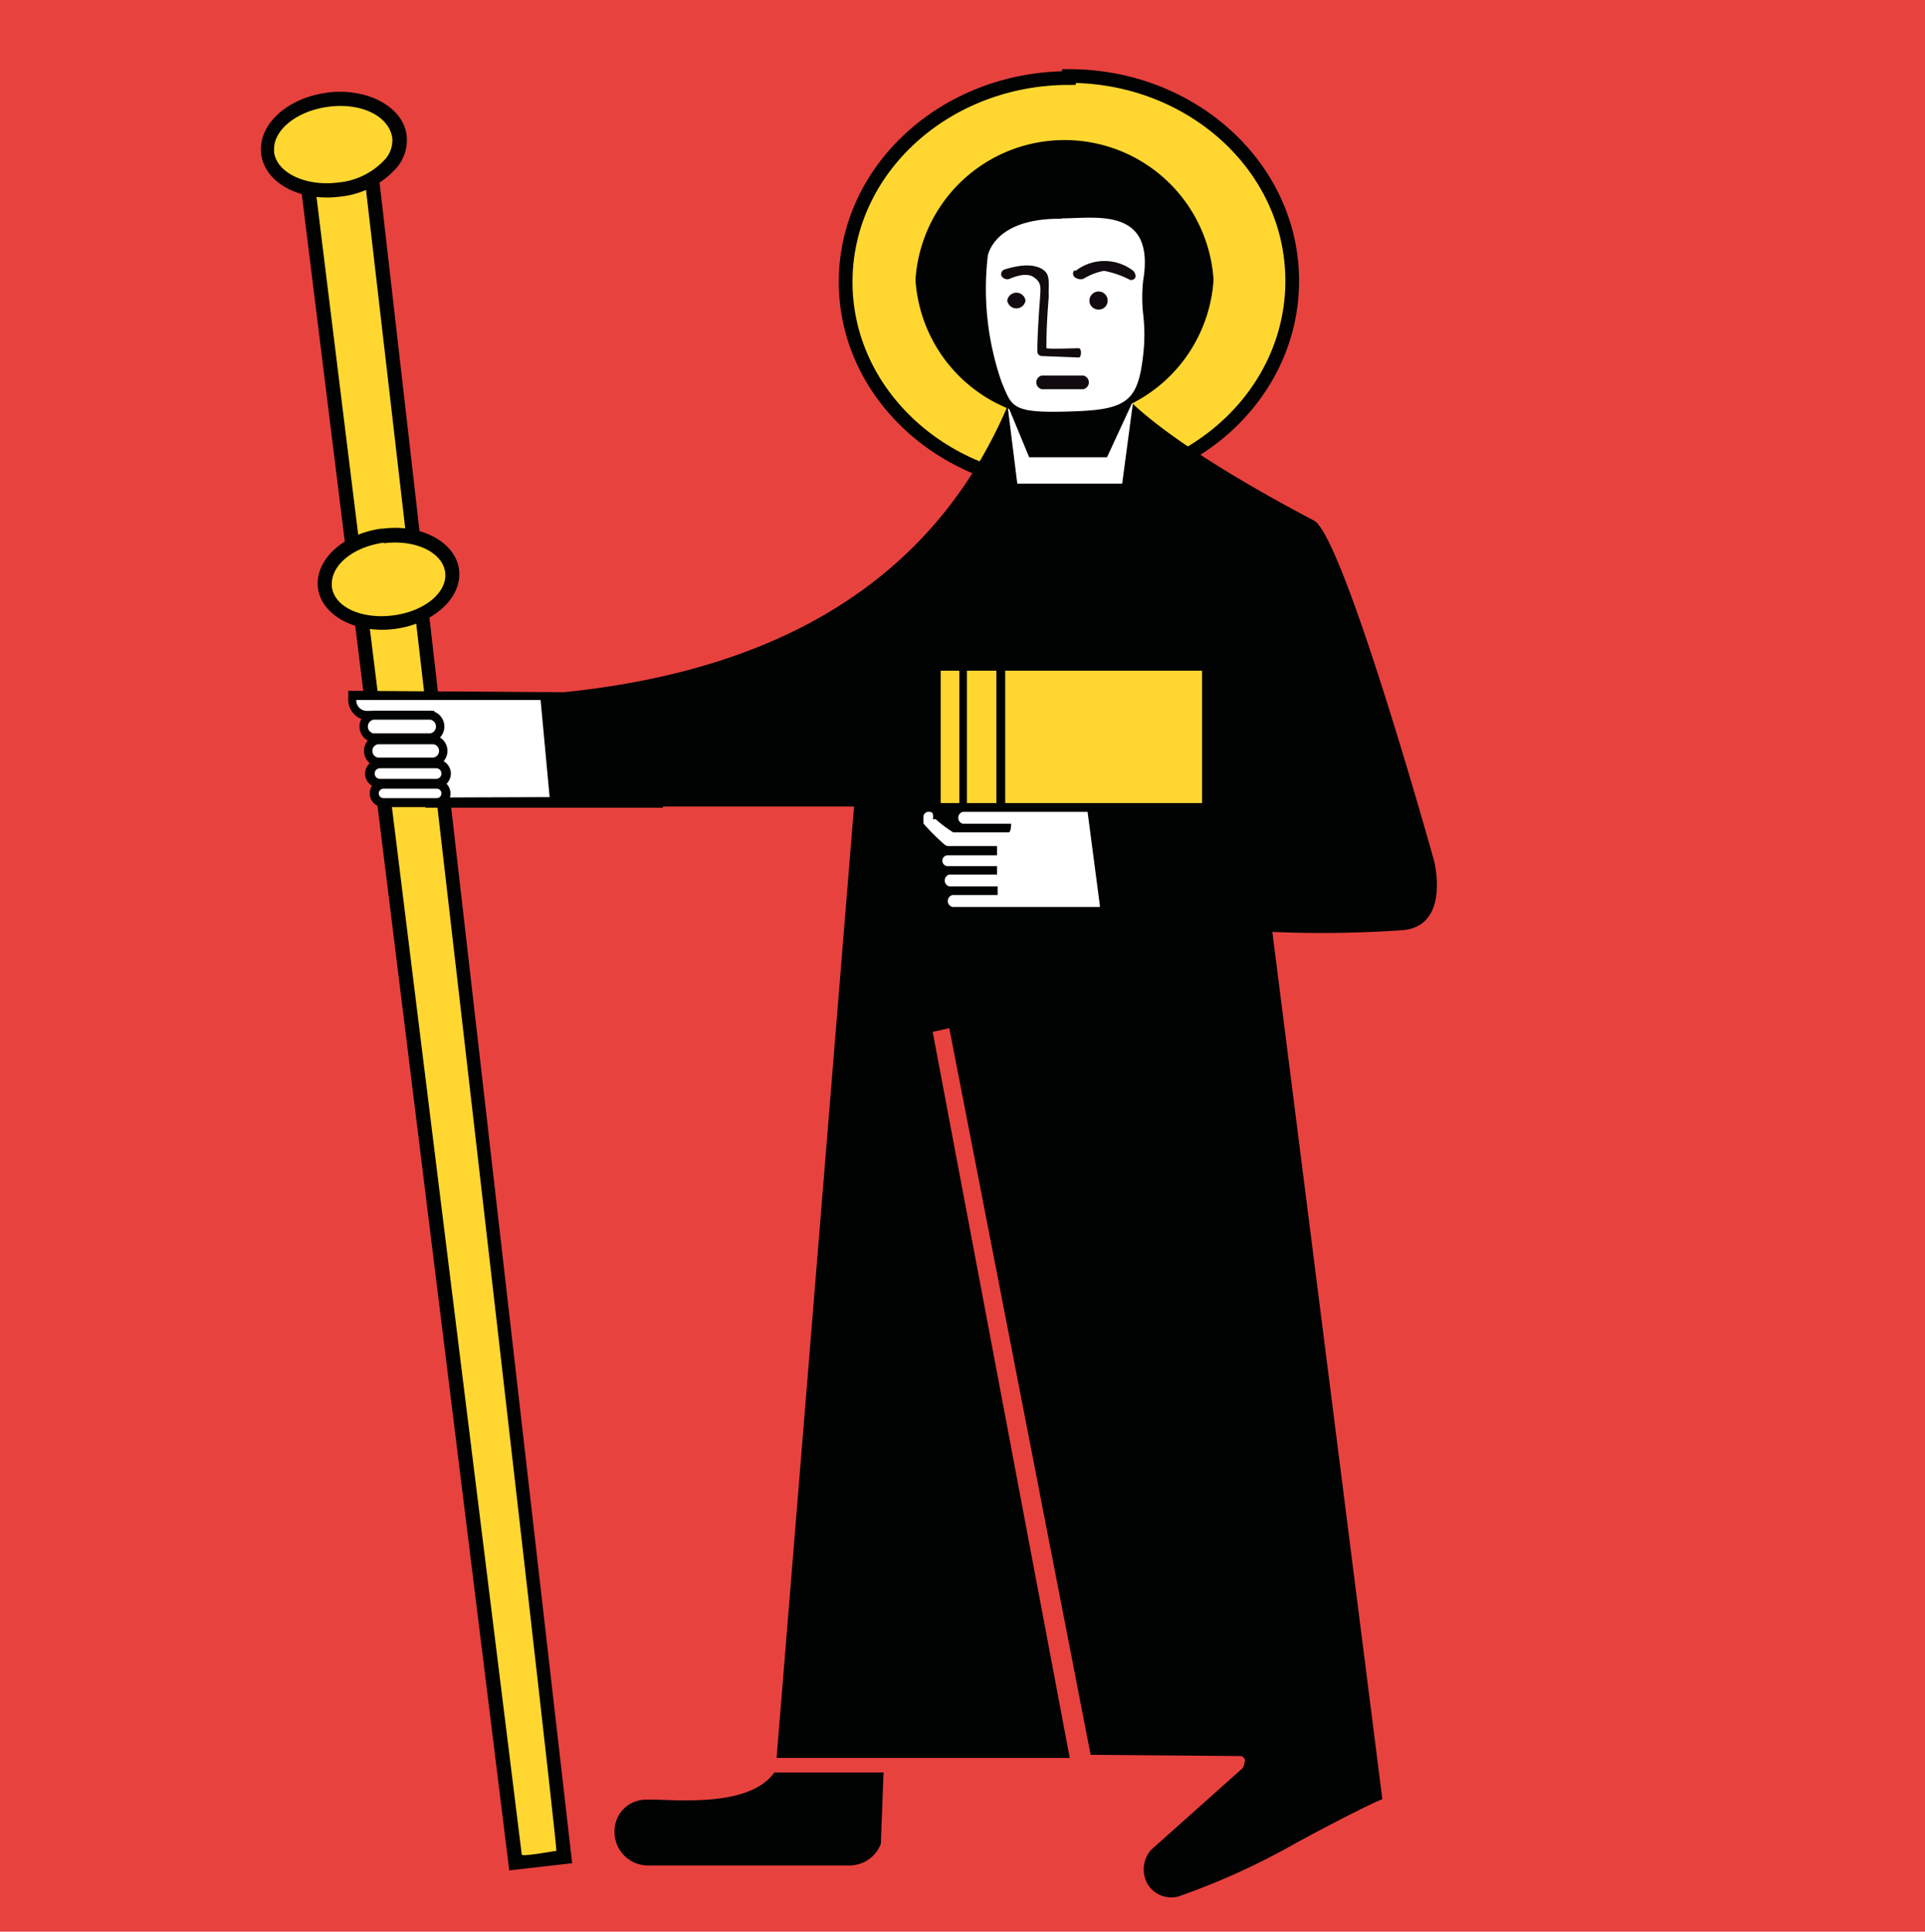 <svg id="Ebene_1" data-name="Ebene 1" xmlns="http://www.w3.org/2000/svg" viewBox="0 0 93.97 94.29"><defs><style>.cls-2{fill:#ffd730}.cls-4{fill:#010202}.cls-6{fill:#fff}.cls-7{fill:#110a0e}</style></defs><path id="rect5" fill="#e8423f" d="M0 0h93.97v94.29H0z"/><path id="path11" class="cls-2" d="M63.08 13.66c0 5.5-4.88 10-10.9 10s-10.9-4.45-10.9-9.95 4.88-9.95 10.9-9.95 10.9 4.45 10.9 10"/><path id="path13" d="M52.18 3.71c6 0 10.9 4.45 10.9 10s-4.88 10-10.9 10-10.9-4.45-10.9-9.95 4.88-9.95 10.9-9.95z" fill="none" stroke="#010202" stroke-miterlimit="10" stroke-width=".67"/><path id="polygon15" class="cls-4" d="M24.86 91.3l3.07-.35-9.59-83.69-3.83.43L24.86 91.3z"/><path id="path17" class="cls-2" d="M15.29 8.3c0 .13 10.16 82.11 10.18 82.23s1.58-.18 1.69-.18S17.74 8.15 17.72 8l-2.43.27"/><path id="path19" d="M16 4.52c-2 .25-3.43 1.59-3.25 3s1.88 2.33 3.85 2.08a4.26 4.26 0 002.78-1.43 2.08 2.08 0 00.47-1.56c-.17-1.4-1.92-2.34-3.89-2.09" fill="#040304"/><path id="path21" class="cls-2" d="M16.05 5.21c-1.52.19-2.67 1.1-2.67 2.06v.16c.13 1 1.53 1.68 3.12 1.48a3.53 3.53 0 002.33-1.17 1.41 1.41 0 00.32-1C19 5.67 17.64 5 16.05 5.21"/><path id="path23" class="cls-4" d="M18.65 25.8c-1.9.24-3.3 1.55-3.13 2.9s1.86 2.25 3.76 2 3.3-1.54 3.13-2.89-1.86-2.26-3.76-2"/><path id="path25" class="cls-2" d="M18.74 26.49c-1.44.19-2.54 1.05-2.54 2a.76.76 0 000 .15c.12 1 1.46 1.6 3 1.4s2.66-1.14 2.53-2.11-1.46-1.61-3-1.41"/><path id="path27" class="cls-4" d="M26.69 33.87c8.24-.71 18.17-3.59 22.61-14.32a30.29 30.29 0 005.57-.29s1.61 2.12 9.27 6.15C65.59 26.17 70 42 70 42s.82 3.13-1.46 3.4a56.2 56.2 0 01-6.43.09s5.33 42 5.37 42.34c-.31.09-2.12 1-4.19 2.12a34.83 34.83 0 01-5.75 2.62 1.35 1.35 0 01-1.54-.64 1.45 1.45 0 01.18-1.62l4.48-4a.9.9 0 00.11-.38c0-.16-.2-.21-.2-.21l-7.33-.06-6.9-35.47-.81.18 6.69 35.44H37.91l3.78-46.44H27.17s-.44-5.05-.48-5.48"/><path id="polygon29" class="cls-6" d="M49.66 23.61h5.12l.54-4.06-1.28 2.77h-3.8l-1.06-2.56.48 3.85z"/><path id="rect31" class="cls-2" d="M49.07 32.74h9.61v6.46h-9.61z"/><path id="rect33" class="cls-2" d="M47.2 32.74h1.44v6.46H47.2z"/><path id="rect35" class="cls-2" d="M45.92 32.74h.91v6.46h-.91z"/><path id="path37" class="cls-4" d="M59.24 13.66a7.29 7.29 0 01-14.55 0 7.29 7.29 0 0114.55 0"/><path id="path39" class="cls-6" d="M51.81 10.66c1.67 0 4.58-.58 4 3a7.39 7.39 0 000 1.72 8.58 8.58 0 010 1.9c-.25 2.28-.77 2.71-3.39 2.8-3.08.11-3-.19-3.53-1.44a13.89 13.89 0 01-.67-6.15s.28-1.86 3.62-1.81"/><path id="path41" class="cls-4" d="M43.16 86.52H37.8c-1.29 1.82-5.2 1.27-6.25 1.33a1.53 1.53 0 00-1.55 1.6 1.63 1.63 0 001.65 1.61h9.83A1.64 1.64 0 0043 90l.13-3.46z"/><path id="path43" class="cls-6" d="M53.69 44.2l-.6-4.57H47a.3.3 0 000 .58h2.36s0 .41-.12.42h-2.71a5.83 5.83 0 01-.86-.65l-.12.02a.29.29 0 010-.11c0-.13 0-.26-.19-.26a.25.25 0 00-.28.21v.36a10.16 10.16 0 001 1 .3.3 0 00.22.1h2.37v.45h-2.4A.27.27 0 0046 42a.27.27 0 00.24.28h2.43v.41h-2.33a.3.3 0 000 .58h2.36v.42h-2.21a.3.3 0 000 .58h7.2z"/><path id="path45" class="cls-4" d="M17 34.16a1 1 0 001 1h2.77v4.27h11.59l-.53-5.61-14.83-.1z"/><path id="path47" class="cls-6" d="M26.83 38.91l-.44-4.74h-9a.52.52 0 00.55.53h3.26v4.23z"/><path id="path49" class="cls-4" d="M18.24 34.69a.78.78 0 000 1.55H21a.78.78 0 000-1.55z"/><path id="path51" class="cls-6" d="M18.24 35.13a.34.34 0 000 .67H21a.34.34 0 000-.67z"/><path id="path53" class="cls-4" d="M18.45 35.89a.77.77 0 000 1.53h2.71a.77.77 0 000-1.53z"/><path id="path55" class="cls-6" d="M18.45 36.33a.33.33 0 000 .65h2.71a.33.33 0 000-.65z"/><path id="path57" class="cls-4" d="M18.55 37.06a.72.72 0 00-.73.7.72.72 0 00.73.71h2.74a.72.72 0 00.72-.71.71.71 0 00-.72-.7z"/><path id="path59" class="cls-6" d="M18.55 37.5a.26.26 0 100 .52h2.74a.26.26 0 100-.52z"/><path id="path61" class="cls-4" d="M18.72 38.06a.67.67 0 100 1.34h2.6a.67.67 0 100-1.34z"/><path id="path63" class="cls-6" d="M18.72 38.5a.23.23 0 100 .46h2.6a.23.23 0 100-.46z"/><path id="path65" class="cls-7" d="M50.06 14.67a.45.45 0 01-.89 0 .45.45 0 01.89 0"/><path id="path67" class="cls-7" d="M54.07 14.67a.43.43 0 01-.44.44.44.44 0 01-.45-.44.45.45 0 01.45-.44.44.44 0 01.44.44"/><path id="path69" class="cls-7" d="M52.44 13.2a.23.23 0 000 .31.47.47 0 00.45.1 3 3 0 011-.39 4.65 4.65 0 011.21.41.22.22 0 00.3-.05c.08-.1 0-.28-.08-.36a2.3 2.3 0 00-2.81 0"/><path id="path71" class="cls-7" d="M49 13.18a.22.22 0 00-.11.29.33.33 0 00.37.15c.23-.1.85-.35 1.22-.08s.32.48.29 1c-.15 2-.13 2.6-.13 2.62a.22.22 0 00.21.22l1.82.07c.12 0 .14-.44 0-.45s-1.26.05-1.59 0c0-.3 0-1.09.11-2.45a1.62 1.62 0 000-.21c0-.54.07-.93-.25-1.16-.69-.5-1.92 0-2 0"/><path id="path73" class="cls-7" d="M50.87 18.33a.34.34 0 000 .67h2a.34.34 0 000-.67z"/></svg>